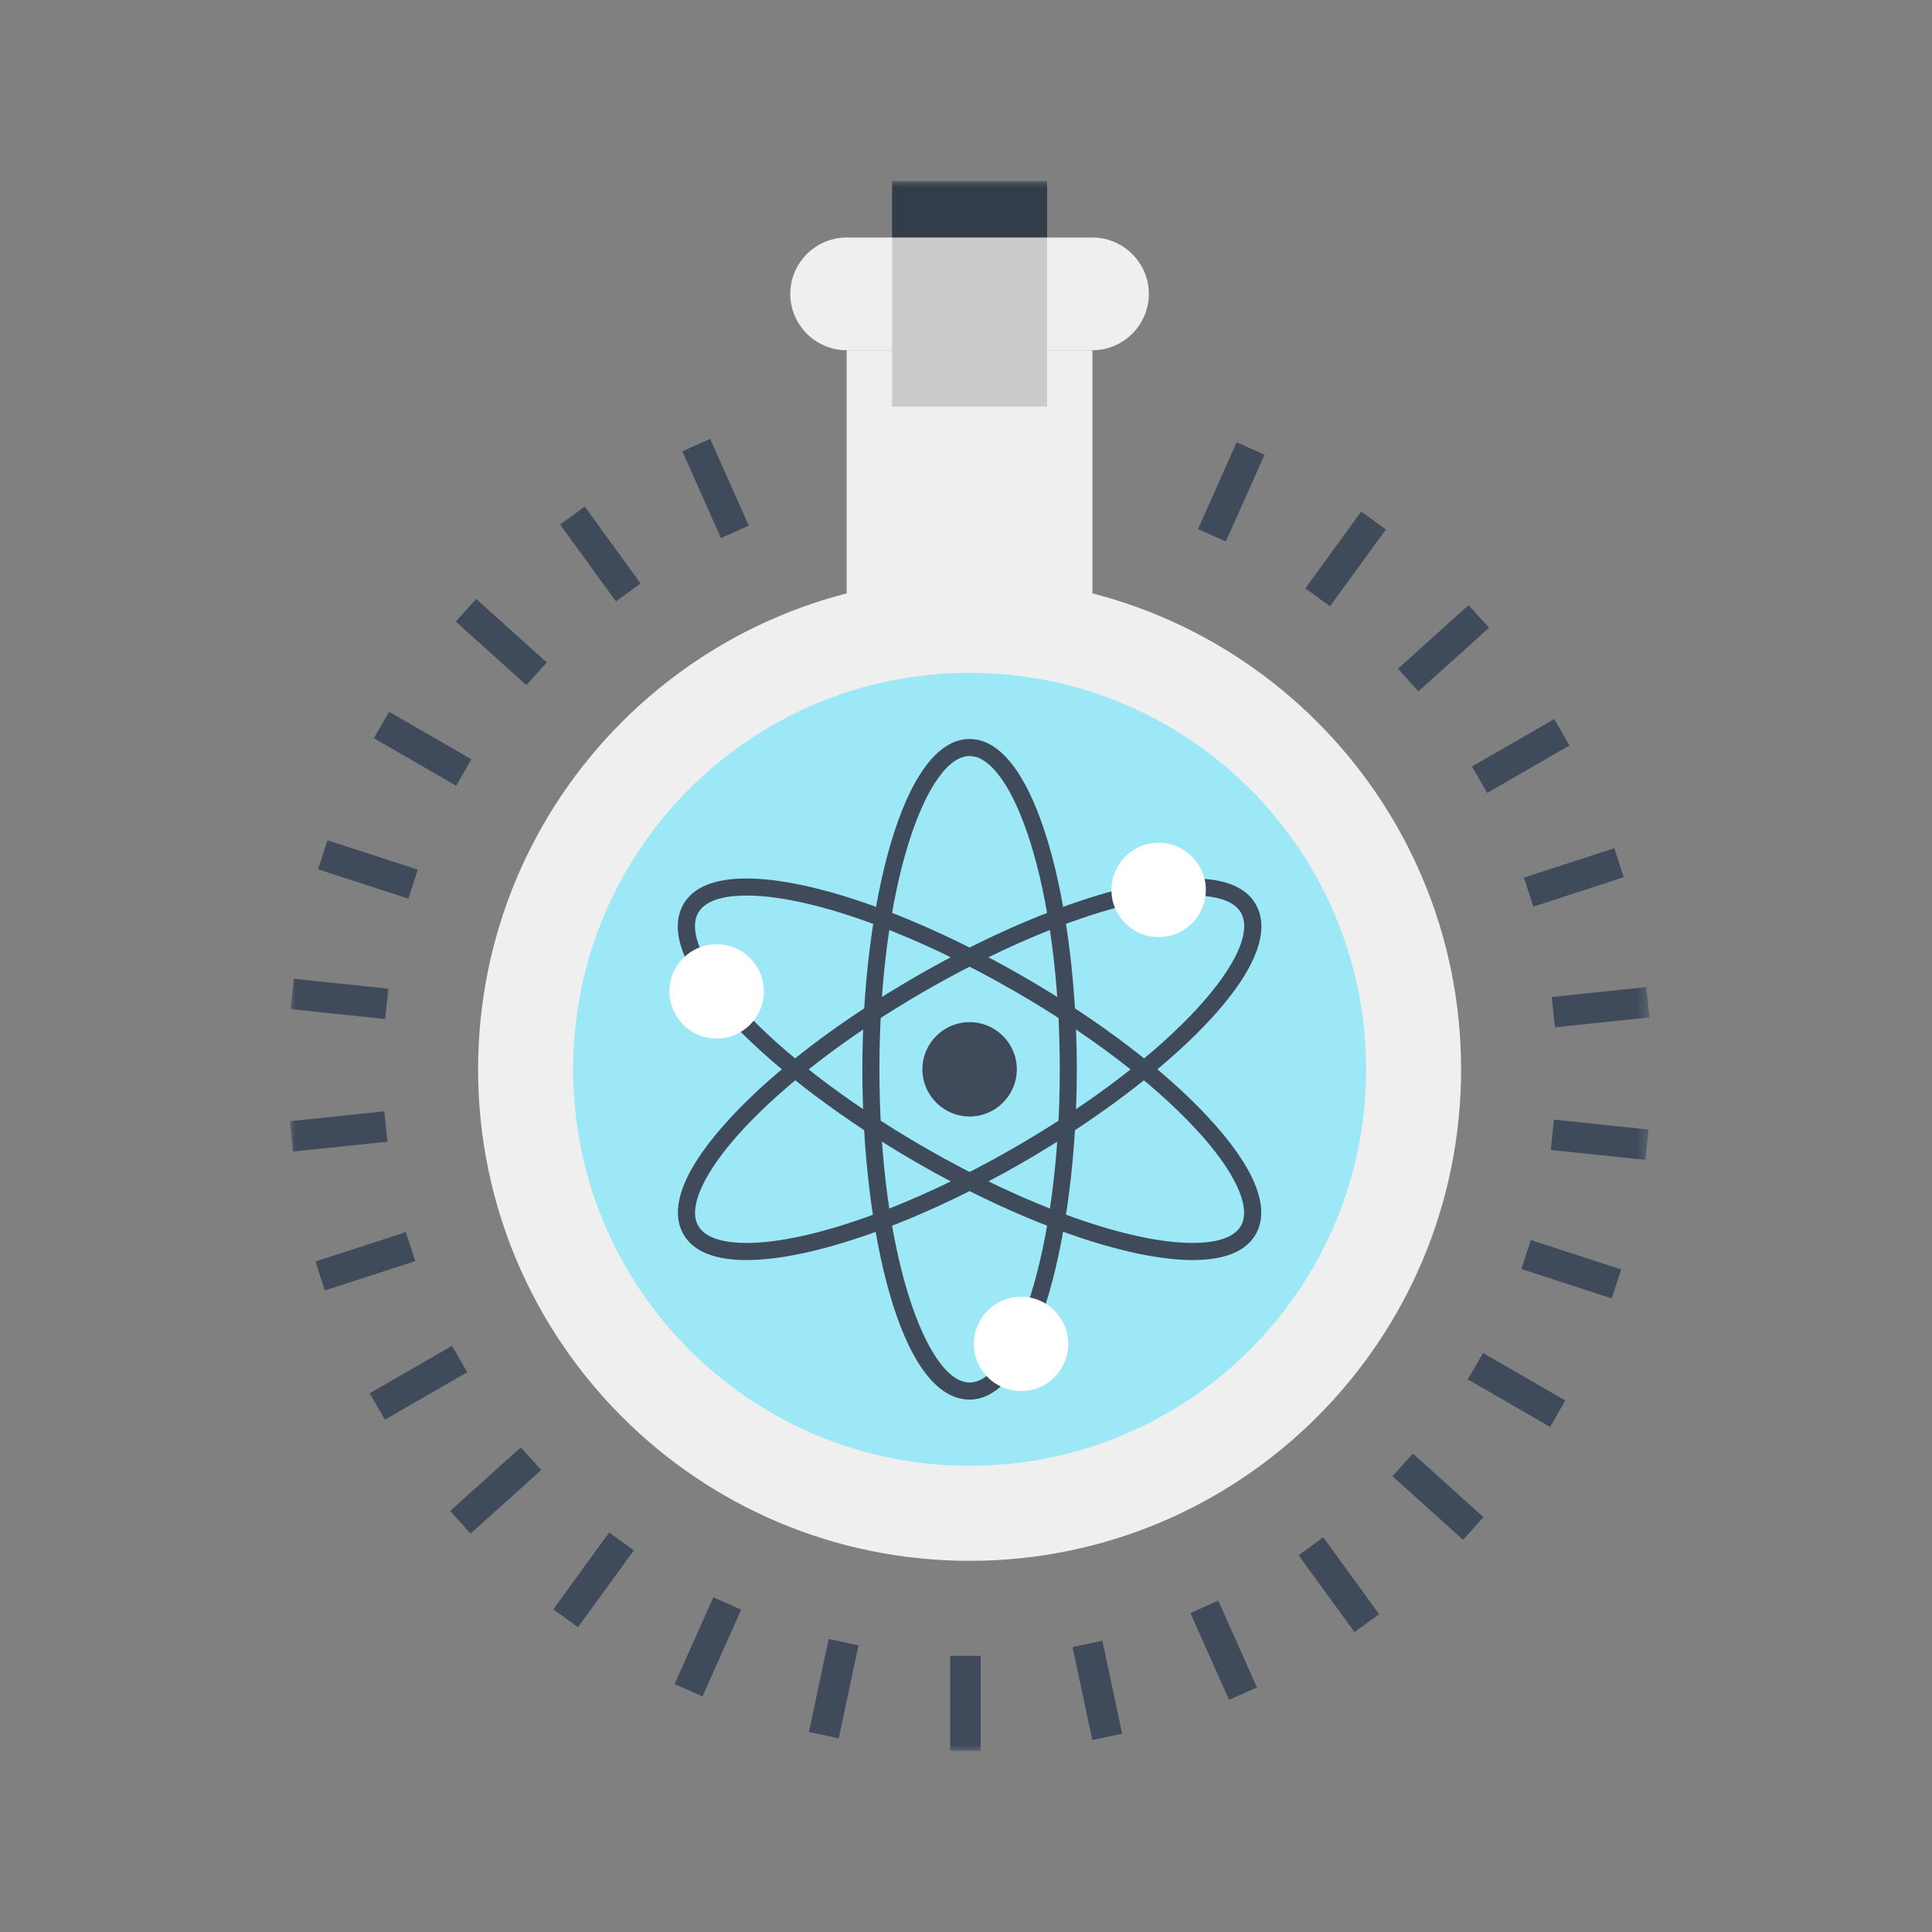 <?xml version="1.0" encoding="UTF-8"?>
<svg width="160px" height="160px" viewBox="0 0 160 160" version="1.1" xmlns="http://www.w3.org/2000/svg" xmlns:xlink="http://www.w3.org/1999/xlink">
    <rect x="0" y="0" width="160" height="160" fill="#808080" stroke="none"/>
    <!-- Generator: Sketch 63.1 (92452) - https://sketch.com -->
    <title>links-icon21</title>
    <desc>Created with Sketch.</desc>
    <defs>
        <polygon id="path-1" points="0 130 112.596 130 112.596 0 0 0"></polygon>
    </defs>
    <g id="links-icon21" stroke="none" stroke-width="1" fill="none" fill-rule="evenodd">
        <g id="群組" transform="translate(24, 15)">
            <path d="M97.002,73.561 C97.002,96.037 78.775,114.261 56.296,114.261 C33.817,114.261 15.594,96.037 15.594,73.561 C15.594,51.081 33.817,32.858 56.296,32.858 C78.775,32.858 97.002,51.081 97.002,73.561" id="Fill-1" fill="#EFEFEF"></path>
            <path d="M89.137,73.561 C89.137,91.689 74.432,106.392 56.296,106.392 C38.159,106.392 23.459,91.689 23.459,73.561 C23.459,55.423 38.159,40.721 56.296,40.721 C74.432,40.721 89.137,55.423 89.137,73.561" id="Fill-3" fill="#9DE8F7"></path>
            <mask id="mask-2" fill="white">
                <use xlink:href="#path-1"></use>
            </mask>
            <g id="Clip-6"></g>
            <polygon id="Fill-5" fill="#EFEFEF" mask="url(#mask-2)" points="46.117 34.141 66.47 34.141 66.47 14.007 46.117 14.007"></polygon>
            <path d="M71.141,9.337 C71.141,6.771 69.04,4.67 66.47,4.67 L46.118,4.67 C43.548,4.67 41.447,6.771 41.447,9.337 C41.447,11.906 43.548,14.007 46.118,14.007 L66.47,14.007 C69.04,14.007 71.141,11.906 71.141,9.337" id="Fill-7" fill="#EFEFEF" mask="url(#mask-2)"></path>
            <path d="M60.209,73.555 C60.209,75.707 58.453,77.463 56.297,77.463 C54.142,77.463 52.389,75.707 52.389,73.555 C52.389,71.399 54.142,69.649 56.297,69.649 C58.453,69.649 60.209,71.399 60.209,73.555" id="Fill-8" fill="#3F4A5A" mask="url(#mask-2)"></path>
            <path d="M56.297,47.611 C52.764,47.611 48.829,58.265 48.829,73.554 C48.829,88.843 52.764,99.493 56.297,99.493 C59.831,99.493 63.766,88.843 63.766,73.554 C63.766,58.265 59.831,47.611 56.297,47.611 M56.297,100.908 C50.528,100.908 47.417,86.816 47.417,73.554 C47.417,60.109 50.737,46.199 56.297,46.199 C61.858,46.199 65.178,60.109 65.178,73.554 C65.178,87 61.858,100.908 56.297,100.908" id="Fill-9" fill="#3F4A5A" mask="url(#mask-2)"></path>
            <path d="M37.817,59.165 C36.369,59.165 34.505,59.41 33.83,60.579 C32.031,63.705 39.13,72.259 52.564,80.025 C61.025,84.907 69.538,87.936 74.775,87.936 C76.223,87.936 78.089,87.694 78.765,86.521 C79.661,84.973 78.249,81.953 74.986,78.453 C71.45,74.65 66.137,70.614 60.033,67.092 C51.571,62.202 43.055,59.165 37.817,59.165 M74.775,89.353 C69.305,89.353 60.523,86.247 51.859,81.247 C40.376,74.612 29.724,64.868 32.606,59.874 C33.417,58.467 35.17,57.752 37.817,57.752 C43.291,57.752 52.072,60.863 60.738,65.87 C66.962,69.459 72.39,73.585 76.025,77.49 C79.896,81.647 81.265,85.016 79.987,87.227 C79.176,88.637 77.422,89.353 74.775,89.353" id="Fill-10" fill="#3F4A5A" mask="url(#mask-2)"></path>
            <path d="M74.777,59.165 C69.542,59.165 61.027,62.202 52.564,67.091 C46.458,70.614 41.144,74.65 37.605,78.452 C34.343,81.953 32.933,84.971 33.828,86.521 C34.505,87.694 36.371,87.936 37.819,87.936 C43.057,87.936 51.573,84.907 60.033,80.025 C73.464,72.26 80.562,63.705 78.765,60.579 C78.089,59.41 76.224,59.165 74.777,59.165 M37.819,89.353 C35.17,89.353 33.417,88.637 32.606,87.227 C31.328,85.015 32.696,81.646 36.569,77.49 C40.201,73.585 45.633,69.459 51.859,65.867 C60.526,60.861 69.306,57.752 74.777,57.752 C77.423,57.752 79.176,58.467 79.988,59.874 C82.867,64.87 72.219,74.617 60.738,81.247 C52.077,86.247 43.292,89.353 37.819,89.353" id="Fill-11" fill="#3F4A5A" mask="url(#mask-2)"></path>
            <path d="M75.862,58.701 C75.862,60.86 74.11,62.605 71.953,62.605 C69.796,62.605 68.043,60.86 68.043,58.701 C68.043,56.546 69.796,54.789 71.953,54.789 C74.11,54.789 75.862,56.546 75.862,58.701" id="Fill-12" fill="#FFFFFF" mask="url(#mask-2)"></path>
            <path d="M39.263,67.098 C39.263,69.254 37.506,71.012 35.351,71.012 C33.192,71.012 31.443,69.254 31.443,67.098 C31.443,64.939 33.192,63.199 35.351,63.199 C37.506,63.199 39.263,64.939 39.263,67.098" id="Fill-13" fill="#FFFFFF" mask="url(#mask-2)"></path>
            <path d="M64.47,96.297 C64.47,98.453 62.714,100.203 60.559,100.203 C58.401,100.203 56.653,98.453 56.653,96.297 C56.653,94.142 58.401,92.386 60.559,92.386 C62.714,92.386 64.47,94.142 64.47,96.297" id="Fill-14" fill="#FFFFFF" mask="url(#mask-2)"></path>
            <polygon id="Fill-15" fill="#CCCBCA" mask="url(#mask-2)" points="49.879 18.674 62.716 18.674 62.716 4.67 49.879 4.67"></polygon>
            <polygon id="Fill-16" fill="#333C49" mask="url(#mask-2)" points="49.879 4.67 62.716 4.67 62.716 0 49.879 0"></polygon>
            <polygon id="Fill-17" fill="#3F4A5A" mask="url(#mask-2)" points="54.693 130 57.217 130 57.217 122.131 54.693 122.131"></polygon>
            <polygon id="Fill-18" fill="#3F4A5A" mask="url(#mask-2)" points="45.461 128.955 42.992 128.431 44.628 120.734 47.097 121.259"></polygon>
            <polygon id="Fill-19" fill="#3F4A5A" mask="url(#mask-2)" points="34.178 125.493 31.872 124.466 35.075 117.278 37.381 118.306"></polygon>
            <polygon id="Fill-20" fill="#3F4A5A" mask="url(#mask-2)" points="23.865 119.76 21.823 118.276 26.449 111.91 28.491 113.395"></polygon>
            <polygon id="Fill-21" fill="#3F4A5A" mask="url(#mask-2)" points="14.97 112.007 13.282 110.131 19.129 104.867 20.817 106.742"></polygon>
            <polygon id="Fill-22" fill="#3F4A5A" mask="url(#mask-2)" points="7.878 102.574 6.616 100.388 13.433 96.454 14.694 98.64"></polygon>
            <polygon id="Fill-23" fill="#3F4A5A" mask="url(#mask-2)" points="2.905 91.869 2.126 89.469 9.609 87.039 10.388 89.439"></polygon>
            <polygon id="Fill-24" fill="#3F4A5A" mask="url(#mask-2)" points="0.264 80.369 -0 77.857 7.824 77.035 8.088 79.547"></polygon>
            <polygon id="Fill-25" fill="#3F4A5A" mask="url(#mask-2)" points="7.9 69.393 0.072 68.571 0.336 66.059 8.164 66.882"></polygon>
            <polygon id="Fill-26" fill="#3F4A5A" mask="url(#mask-2)" points="9.822 59.421 2.34 56.992 3.119 54.59 10.601 57.02"></polygon>
            <polygon id="Fill-27" fill="#3F4A5A" mask="url(#mask-2)" points="13.776 50.069 6.964 46.135 8.226 43.95 15.039 47.883"></polygon>
            <polygon id="Fill-28" fill="#3F4A5A" mask="url(#mask-2)" points="19.59 41.741 13.744 36.476 15.433 34.599 21.279 39.865"></polygon>
            <polygon id="Fill-29" fill="#3F4A5A" mask="url(#mask-2)" points="27.01 34.805 22.385 28.438 24.427 26.953 29.052 33.323"></polygon>
            <polygon id="Fill-30" fill="#3F4A5A" mask="url(#mask-2)" points="35.707 29.561 32.506 22.372 34.811 21.346 38.013 28.535"></polygon>
            <polygon id="Fill-31" fill="#3F4A5A" mask="url(#mask-2)" points="66.461 129.102 64.825 121.402 67.294 120.877 68.93 128.577"></polygon>
            <polygon id="Fill-32" fill="#3F4A5A" mask="url(#mask-2)" points="77.787 125.773 74.584 118.585 76.89 117.557 80.093 124.746"></polygon>
            <polygon id="Fill-33" fill="#3F4A5A" mask="url(#mask-2)" points="88.172 120.164 83.546 113.799 85.588 112.314 90.214 118.68"></polygon>
            <polygon id="Fill-34" fill="#3F4A5A" mask="url(#mask-2)" points="97.164 112.519 91.317 107.254 93.007 105.379 98.853 110.644"></polygon>
            <polygon id="Fill-35" fill="#3F4A5A" mask="url(#mask-2)" points="104.37 103.17 97.558 99.236 98.82 97.051 105.633 100.984"></polygon>
            <polygon id="Fill-36" fill="#3F4A5A" mask="url(#mask-2)" points="109.478 92.529 101.994 90.095 102.774 87.695 110.258 90.129"></polygon>
            <polygon id="Fill-37" fill="#3F4A5A" mask="url(#mask-2)" points="112.26 81.056 104.432 80.235 104.696 77.723 112.524 78.545"></polygon>
            <polygon id="Fill-38" fill="#3F4A5A" mask="url(#mask-2)" points="104.772 70.08 104.507 67.569 112.332 66.746 112.597 69.256"></polygon>
            <polygon id="Fill-39" fill="#3F4A5A" mask="url(#mask-2)" points="102.986 60.081 102.205 57.681 109.688 55.246 110.469 57.646"></polygon>
            <polygon id="Fill-40" fill="#3F4A5A" mask="url(#mask-2)" points="99.162 50.668 97.9 48.48 104.717 44.546 105.978 46.732"></polygon>
            <polygon id="Fill-41" fill="#3F4A5A" mask="url(#mask-2)" points="93.466 42.255 91.777 40.379 97.623 35.113 99.313 36.989"></polygon>
            <polygon id="Fill-42" fill="#3F4A5A" mask="url(#mask-2)" points="86.146 35.211 84.104 33.728 88.728 27.362 90.77 28.846"></polygon>
            <polygon id="Fill-43" fill="#3F4A5A" mask="url(#mask-2)" points="77.519 29.844 75.213 28.817 78.416 21.629 80.722 22.657"></polygon>
        </g>
    </g>
</svg>